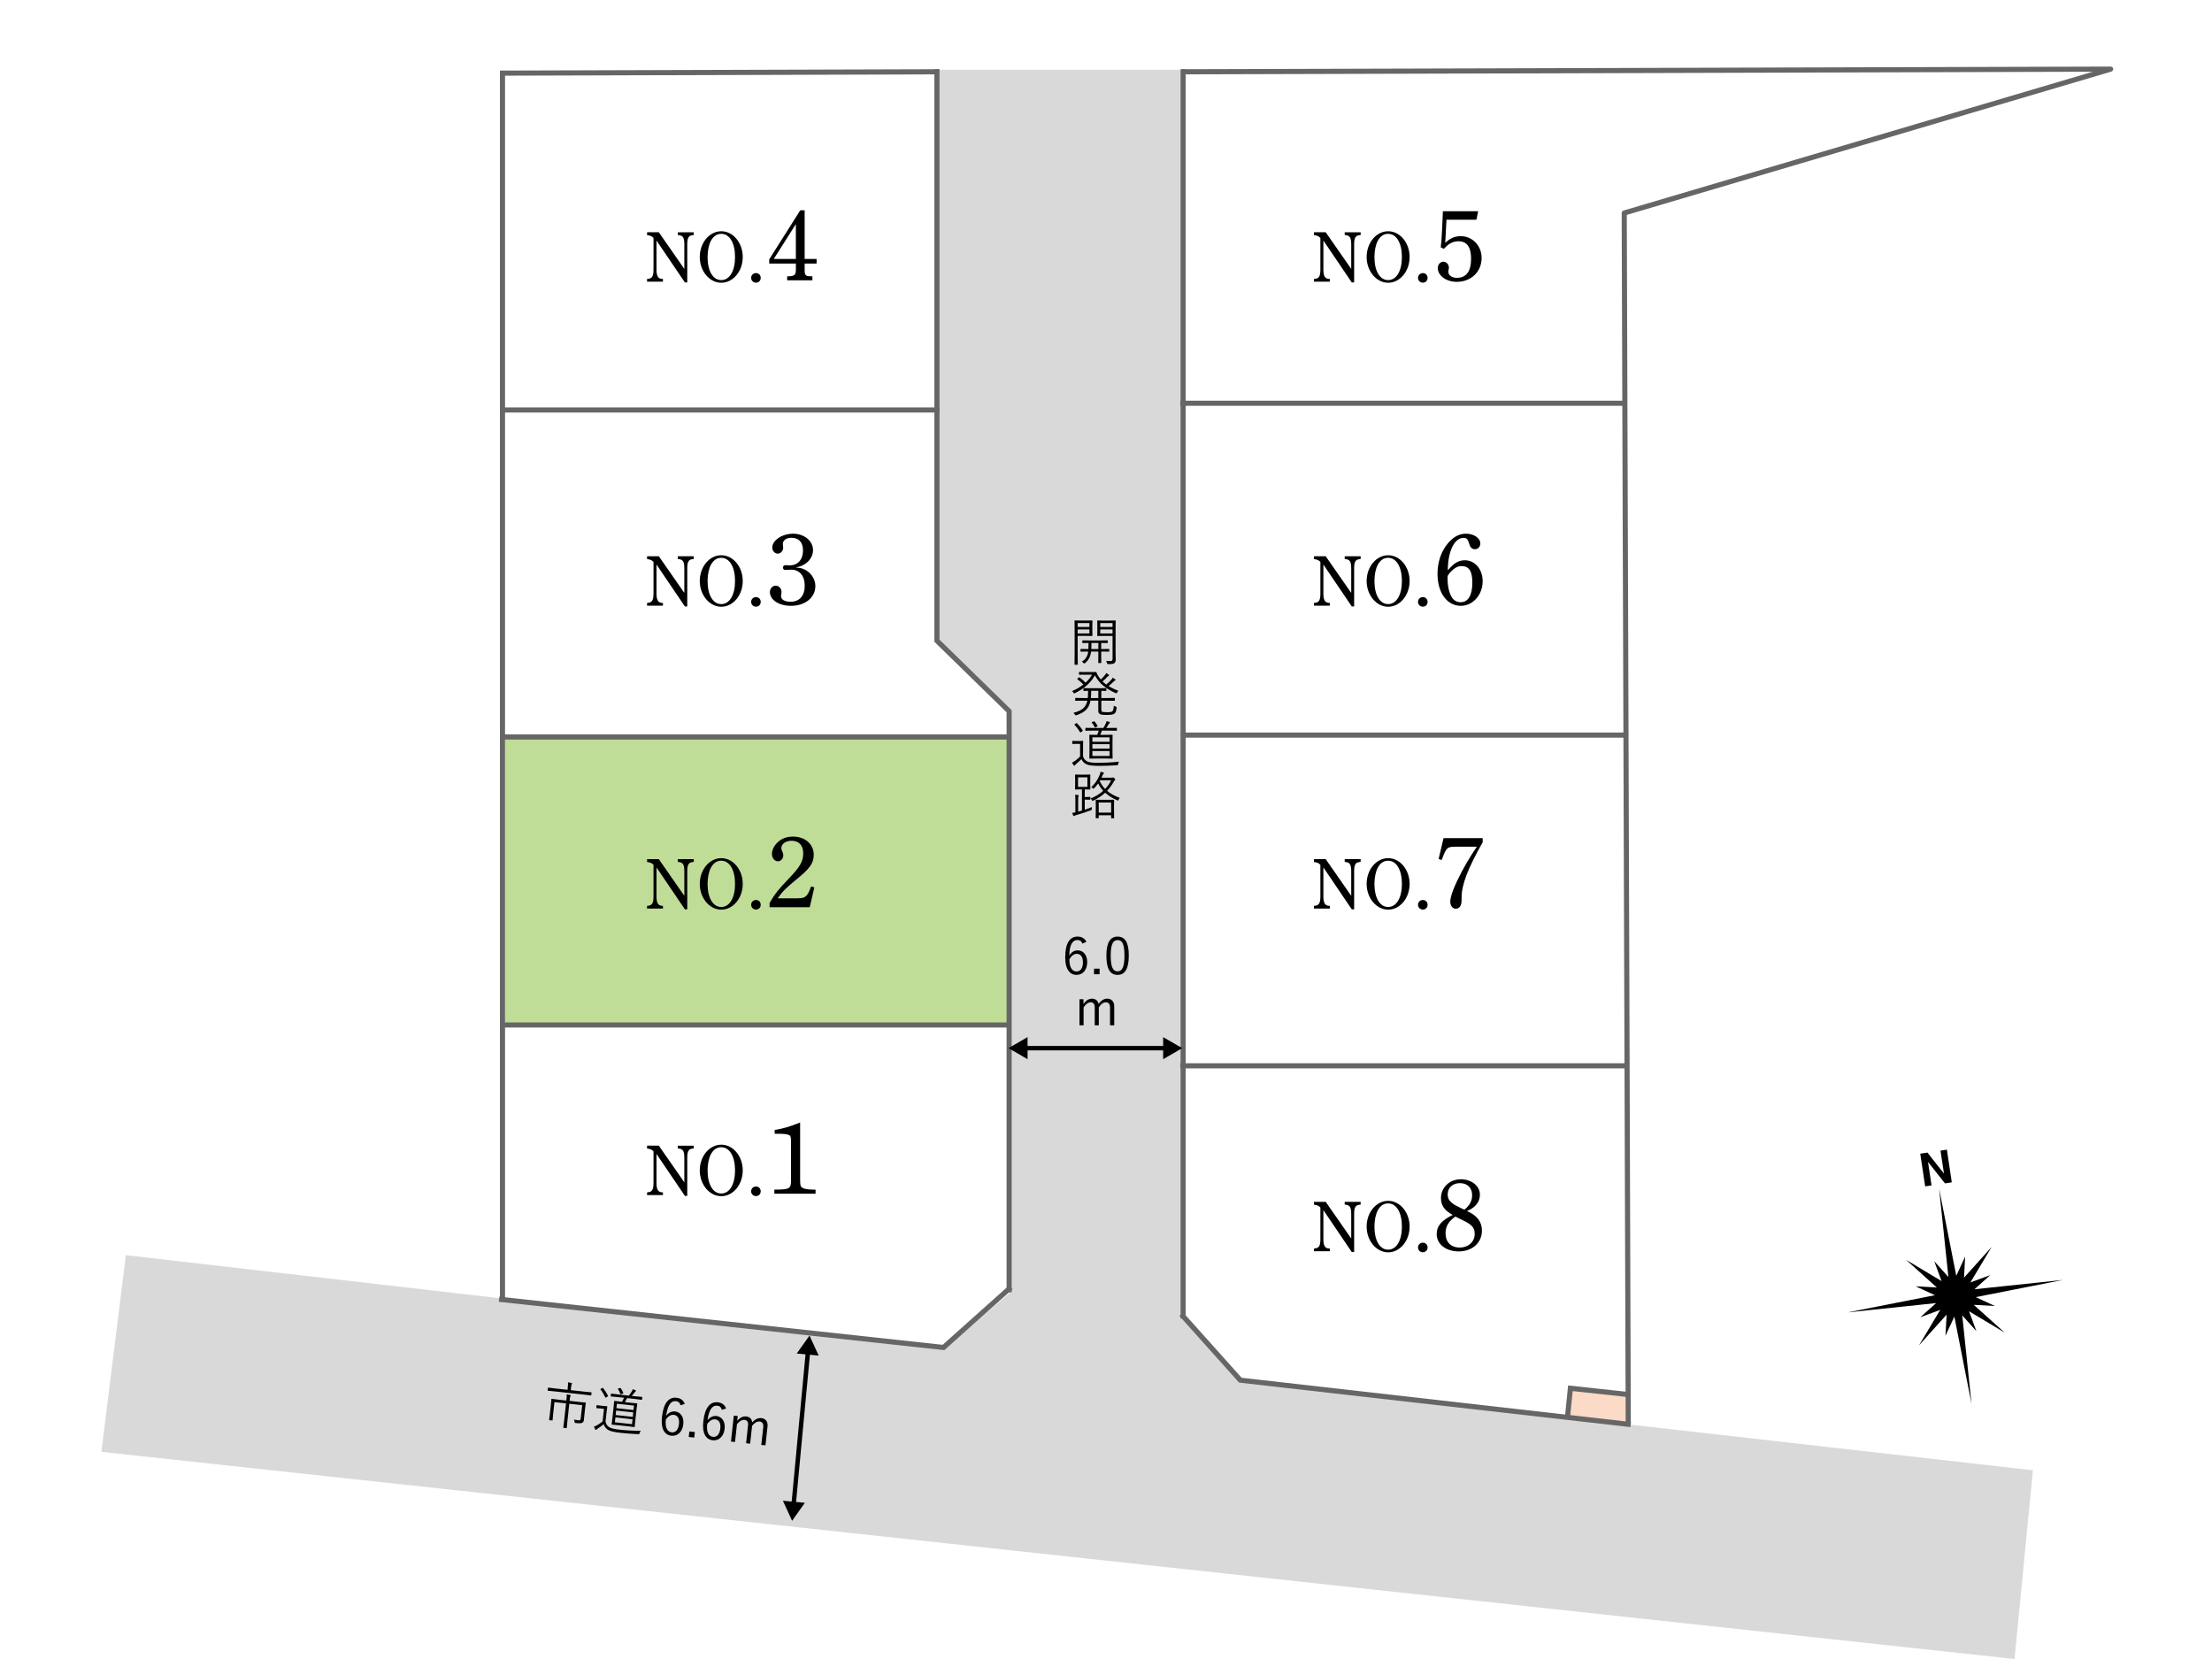 <?xml version="1.0" encoding="UTF-8"?><svg id="_レイヤー_1" xmlns="http://www.w3.org/2000/svg" viewBox="0 0 1280 960"><defs><style>.cls-1,.cls-2{stroke:#666;stroke-linecap:square;stroke-width:2.96px;}.cls-1,.cls-2,.cls-3{fill:none;}.cls-1,.cls-3{stroke-miterlimit:10;}.cls-4{fill:#d9d9d9;}.cls-5{fill:#c0dd98;}.cls-6{fill:#fff;}.cls-7{fill:#fbdac8;}.cls-2{stroke-linejoin:round;}.cls-3{stroke:#000;stroke-linecap:round;stroke-width:2.56px;}</style></defs><rect class="cls-6" width="1280" height="960"/><path d="M888.66,844.51h-8.7c-1.3,0-2.34.02-3.41.09-.21.02-.28-.05-.31-.26-.05-.33-.07-.85-.07-1.16,1.4.09,2.48.12,3.78.12h5.63c1.32,0,2.74-.05,4.07-.07.28,0,.35.05.35.33-.02,1.06-.05,2.22-.05,3.41v4.99c0,1.3.02,2.93.07,4.02,0,.24-.05.26-.26.26-.24.02-.62.02-.83,0-.26,0-.28-.02-.28-.26v-1.18h-8.75c-1.28,0-2.51,0-3.62.07-.19.02-.24-.02-.26-.24-.05-.33-.07-.78-.07-1.14,1.25.07,2.58.09,3.95.09h8.75v-9.08ZM889.89,839.66c.07-.05.12-.05.19,0,.95.64,1.99,1.84,2.67,2.86.07.09.05.14-.02.21l-.57.47c-.09.09-.19.05-.26-.05-.69-1.09-1.68-2.25-2.72-3l.71-.5ZM891.78,838.22c.09-.07.14-.07.21-.02.97.71,1.99,1.73,2.67,2.72.07.12.05.19-.05.26l-.54.47c-.09.07-.17.05-.24-.05-.64-.99-1.66-2.15-2.67-2.91l.61-.47Z"/><path d="M899.68,853.31c.09-.17.19-.21.43-.17,3.22.66,7.43,1.8,10.9,3.59.17.07.21.21.12.4-.09.24-.26.57-.38.73-.12.19-.24.21-.43.09-3.29-1.73-7.5-3-11.14-3.69.14-.33.36-.73.5-.97ZM900.08,846.02c.07-.14.12-.17.35-.12,2.25.52,4.78,1.32,6.88,2.29.21.09.24.21.17.43s-.21.54-.31.73c-.09.17-.19.19-.43.09-2.27-1.11-4.8-1.94-7.12-2.46.14-.38.33-.76.45-.97ZM901.67,839.85c.09-.24.19-.24.36-.19,2.44.5,5.51,1.3,8.09,2.48.19.09.26.17.19.38-.07.21-.26.59-.38.8-.09.17-.17.19-.45.05-2.6-1.28-5.7-2.1-8.25-2.55.12-.26.35-.78.45-.97Z"/><path d="M927.23,849.55h4.66c2.44,0,3.24-.05,3.36-.05.14,0,.17.02.17.14v.66c0,.14-.02.17-.17.17-.12,0-.92-.05-3.36-.05h-9.13c-2.44,0-3.31.05-3.43.05-.14,0-.17-.02-.17-.17,0-.12.05-.78.05-2.6v-2.77c0-.88.02-1.75.05-2.44-.66.73-1.47,1.54-2.39,2.32-.28.24-.35.24-.52-.05-.14-.24-.31-.4-.52-.54,2.15-1.42,3.83-3.52,4.64-4.87.4-.66.54-.99.66-1.42.4.12.76.24,1.06.4.09.05.19.14.19.24,0,.07-.07.17-.24.28-.17.12-.43.5-.73.9-.19.28-.43.64-.73,1.04h5.53c.4-.57.73-1.13.92-1.56.21-.45.38-.88.43-1.28.45.12.78.24,1.09.38.17.07.21.17.21.26s-.12.19-.24.26c-.12.07-.31.4-.4.57-.28.47-.52.88-.88,1.37h4.4c2.44,0,3.19-.05,3.33-.05s.17.02.17.17v.64c0,.17-.02.19-.17.19s-.9-.05-3.33-.05h-4.52v1.99h3.43c2.39,0,3.19-.05,3.31-.05.17,0,.19.02.19.17v.64c0,.14-.02.17-.19.17-.12,0-.92-.05-3.31-.05h-3.43v2.03h3.43c2.39,0,3.19-.05,3.31-.05.17,0,.19.02.19.17v.64c0,.14-.02.17-.19.17-.12,0-.92-.05-3.31-.05h-3.43v2.08ZM927.85,853.43c2.6,2.06,5.11,3.29,9.29,4.23-.24.19-.38.4-.52.64-.19.35-.21.38-.59.26-3.78-1.04-6.72-2.55-9.06-4.85,0,3.45.12,5.01.12,5.44,0,.12-.02.14-.17.14h-.85c-.14,0-.17-.02-.17-.14,0-.43.12-2.01.12-5.46-2.27,2.27-5.39,3.71-8.89,4.73-.35.09-.38.09-.57-.26-.12-.21-.26-.4-.45-.57,3.74-.95,6.58-2.18,8.94-4.16h-4.99c-2.29,0-3.07.05-3.19.05-.14,0-.17-.02-.17-.17v-.73c0-.14.02-.17.17-.17.12,0,.9.05,3.19.05h5.91v-.09c0-.38,0-1.21-.09-1.66.43.05.85.09,1.11.14.19.05.24.09.24.19,0,.12-.07.19-.14.31-.07.12-.07.57-.07.97v.14h6.2c2.29,0,3.08-.05,3.19-.05.14,0,.17.02.17.17v.73c0,.14-.02.17-.17.17-.12,0-.9-.05-3.19-.05h-5.37ZM926.24,841.69h-5.98v1.99h5.98v-1.99ZM920.25,844.56v2.03h5.98v-2.03h-5.98ZM920.25,847.47v2.08h5.98v-2.08h-5.98Z"/><path d="M946.53,845.48c0,.14-.02.17-.17.17s-.54-.05-1.89-.05c.71,1.68,1.54,3.05,2.48,4.19-.19.14-.35.4-.47.69-.14.31-.17.31-.35.02-.76-1.18-1.42-2.48-1.94-4.07.02,6.43.17,12.32.17,12.68,0,.12-.02.14-.17.14h-.88c-.14,0-.17-.02-.17-.14,0-.35.19-6.39.21-12.68-.88,3.19-1.84,5.44-3.19,7.47-.19.28-.28.31-.43,0-.12-.26-.28-.47-.47-.61,1.54-2.1,2.58-4.21,3.67-7.69h-.73c-1.63,0-2.1.05-2.22.05-.14,0-.17-.02-.17-.17v-.69c0-.14.02-.17.17-.17.12,0,.59.05,2.22.05h1.04v-4.09c-.71.21-1.47.43-2.27.61q-.38.09-.57-.26c-.12-.24-.26-.4-.47-.59,2.34-.35,3.88-.85,5.16-1.51.35-.19.57-.35.8-.57.33.21.54.38.8.61.12.09.17.17.17.26,0,.14-.12.21-.33.24-.17.02-.35.09-.61.21-.5.24-1.04.45-1.61.66v4.42c1.47,0,1.92-.05,2.06-.05s.17.02.17.17v.69ZM951.5,856.48c.12.09.17.14.17.24,0,.07-.07.14-.21.19-.17.05-.43.19-.62.31-1.35.85-2.58,1.47-4.52,1.94-.36.09-.4.09-.57-.24-.12-.24-.31-.43-.47-.54,1.87-.4,3.29-.85,4.61-1.7.26-.17.52-.43.71-.71.38.17.66.33.9.52ZM952.87,843.3h-1.32c-2.11,0-2.74.05-2.86.05-.14,0-.17-.02-.17-.17v-.57c0-.14.02-.17.17-.17.12,0,.76.05,2.86.05h1.32v-1.54h-1.96c-2.27,0-3,.05-3.15.05s-.17-.02-.17-.17v-.59c0-.14.02-.17.17-.17s.88.05,3.15.05h1.96c0-1.11-.02-1.66-.17-2.18.45.02.9.07,1.18.12.14.02.24.09.24.19,0,.17-.07.26-.14.43-.07.19-.09.47-.09,1.44h2.58c2.27,0,3-.05,3.15-.05s.17.02.17.17v.59c0,.14-.02.17-.17.17s-.88-.05-3.15-.05h-2.58v1.54h1.77c2.1,0,2.77-.05,2.89-.05.14,0,.17.02.17.17v.57c0,.14-.02.17-.17.17-.12,0-.78-.05-2.89-.05h-1.77v1.73h3.33c2.37,0,3.17-.05,3.29-.05.14,0,.17.02.17.17v.59c0,.14-.02.17-.17.17-.12,0-.92-.05-3.29-.05h-6.67c-2.37,0-3.17.05-3.29.05-.14,0-.17-.02-.17-.17v-.59c0-.14.02-.17.17-.17.12,0,.92.05,3.29.05h2.32v-1.73ZM955.49,847.42c2.06,0,2.77-.05,2.89-.05.14,0,.17.02.17.17,0,.12-.05.64-.05,2.25v3.31c0,1.58.05,2.1.05,2.25s-.02.17-.17.17c-.12,0-.83-.05-2.89-.05h-4.07c-2.08,0-2.74.05-2.89.05s-.17-.02-.17-.17.05-.66.05-2.25v-3.31c0-1.61-.05-2.13-.05-2.25,0-.14.02-.17.17-.17s.8.05,2.89.05h4.07ZM957.48,849.81v-1.54h-8.04v1.54h8.04ZM949.44,852.12h8.04v-1.54h-8.04v1.54ZM949.44,854.61h8.04v-1.7h-8.04v1.7ZM956.04,856.07c.14-.14.19-.14.31-.05,1.42,1.09,2.79,1.68,4.78,2.25-.17.12-.35.31-.47.57-.17.35-.21.33-.59.19-1.63-.57-2.98-1.23-4.47-2.37-.14-.09-.09-.14.14-.33l.31-.26Z"/><path d="M966.63,845.57h-.8c-1.63,0-2.1.05-2.22.05-.14,0-.17-.02-.17-.17v-.73c0-.14.02-.17.17-.17.12,0,.59.05,2.22.05h.8v-2.98c0-1.68-.02-2.29-.17-3.12.52.02.92.07,1.23.12.14.02.26.07.26.19,0,.09-.07.21-.12.4-.07.26-.14.85-.14,2.37v3.03h.31c1.63,0,2.11-.05,2.22-.05s.14.02.14.17v.73c0,.14-.02.17-.14.17s-.59-.05-2.22-.05h-.31v6.22c.97-.45,1.87-.92,2.79-1.47-.05.19-.09.45-.09.71,0,.4,0,.43-.31.59-1.51.85-3.45,1.75-5.04,2.39-.52.21-.8.35-.88.43s-.17.14-.26.14-.17-.07-.24-.21c-.17-.31-.33-.69-.43-1.04.64-.12,1.35-.28,2.22-.61.4-.17.78-.31,1.16-.47v-6.67ZM980.54,850.4c2.11,0,2.81-.05,2.93-.05.14,0,.19.05.19.19-.07.9-.14,1.58-.21,2.36-.12,1.47-.28,2.77-.57,3.95-.33,1.37-.95,1.92-2.22,1.92-.57,0-.99,0-1.56-.05q-.33-.02-.43-.43c-.07-.26-.19-.54-.33-.76.92.14,1.61.19,2.29.19.57,0,.99-.24,1.23-1.28.21-.99.47-2.67.64-5.16h-1.99c-1.3,3.24-3.19,5.56-6.15,7.4-.31.19-.33.24-.61-.09-.17-.19-.36-.31-.57-.4,2.98-1.73,5.06-3.83,6.24-6.91h-2.39c-1.61,2.67-3.36,4.35-5.91,5.94-.33.21-.33.19-.59-.09-.17-.19-.38-.33-.57-.38,2.55-1.51,4.54-3.17,5.89-5.46h-2.67c-1.11,1.32-2.46,2.55-3.93,3.5q-.33.21-.59-.07c-.17-.19-.38-.31-.61-.43,2.25-1.23,3.9-2.86,5.08-4.52.28-.43.5-.95.59-1.37h-.24c-2.39,0-3.17.05-3.31.05s-.17-.02-.17-.17v-.71c0-.14.02-.17.17-.17s.92.05,3.31.05h7.5c2.41,0,3.22-.05,3.33-.05.14,0,.14.02.14.17v.71c0,.14,0,.17-.14.17-.12,0-.92-.05-3.33-.05h-6.98c.31.09.57.19.76.28.14.07.21.14.21.24,0,.12-.07.19-.17.26-.14.09-.28.21-.45.47-.17.24-.31.5-.5.73h6.67ZM978.93,839.05c2.01,0,2.67-.05,2.81-.05s.17.02.17.17-.05.62-.05,2.06v2.48c0,1.44.05,1.92.05,2.03,0,.14-.02.17-.17.17s-.8-.05-2.81-.05h-3.64c-2.03,0-2.7.05-2.79.05-.14,0-.17-.02-.17-.17,0-.12.05-.59.05-2.03v-2.48c0-1.44-.05-1.92-.05-2.06s.02-.17.17-.17c.09,0,.76.05,2.79.05h3.64ZM980.83,841.98v-2.03h-7.43v2.03h7.43ZM973.4,844.98h7.43v-2.13h-7.43v2.13Z"/><polygon class="cls-4" points="684.08 762.83 717.44 798.78 942.98 824.34 1176.38 850.79 1165.72 960 58.67 840.13 72.83 726.32 546.31 780.81 584.27 748.18 582.94 410.63 541.53 370.68 541.53 40.37 684.08 40.37 684.08 762.83"/><polygon class="cls-7" points="908.62 803.82 941.44 807.29 943.62 823.98 906.9 819.48 908.62 803.82"/><rect class="cls-6" x="684.76" y="234.12" width="255.63" height="191.5"/><rect class="cls-6" x="684.76" y="425.82" width="255.63" height="191.5"/><polygon class="cls-6" points="940.39 808.05 909.21 803.33 907.24 819.05 718.49 799.39 685.06 761.54 684.76 616.55 940.39 616.55 940.39 808.05"/><polygon class="cls-6" points="940.39 233.24 685.64 233.24 685.64 41.29 1216.36 41.29 940.39 123.55 940.39 233.24"/><polygon class="cls-6" points="583.41 745.44 546 779.28 290.39 750.78 290.39 594.03 583.41 594.03 583.41 745.44"/><rect class="cls-5" x="292.17" y="426.59" width="291.68" height="166.55"/><rect class="cls-6" x="290.84" y="41.84" width="249.82" height="194.6"/><polygon class="cls-6" points="583.86 426.15 290.84 426.15 290.84 236.44 540.66 236.44 541.11 369.59 583.41 412.34 583.86 426.15"/><polyline class="cls-2" points="685.03 41.54 1221.33 40 939.88 123.25 942.2 822.68"/><line class="cls-2" x1="290.77" y1="42.32" x2="541.95" y2="41.54"/><line class="cls-1" x1="290.77" y1="237.24" x2="542.17" y2="237.24"/><line class="cls-1" x1="290.77" y1="750.54" x2="290.77" y2="42.41"/><line class="cls-1" x1="684.63" y1="761.53" x2="684.63" y2="41.54"/><polyline class="cls-1" points="583.95 746.35 583.95 411.56 542.17 370.76 542.17 41.54"/><line class="cls-1" x1="290.77" y1="426.47" x2="583.42" y2="426.47"/><line class="cls-1" x1="290.77" y1="593.12" x2="583.42" y2="593.12"/><line class="cls-1" x1="684.45" y1="233.34" x2="939.65" y2="233.34"/><line class="cls-1" x1="684.88" y1="425.37" x2="939.65" y2="425.37"/><line class="cls-1" x1="684.45" y1="616.74" x2="939.65" y2="616.74"/><polyline class="cls-1" points="942.13 824.17 717.75 798.66 684.57 761.61"/><polyline class="cls-1" points="290.26 751.98 545.96 779.73 583.83 745.88"/><polyline class="cls-1" points="941.78 806.91 908.73 803.33 907.22 818.25"/><polygon points="1142.15 755.06 1154.39 755.73 1143.26 750.6 1193.74 740.66 1142.57 746.04 1151.69 737.86 1140.19 742.09 1152.5 721.54 1136.49 739.36 1137.15 727.12 1132.02 738.25 1122.08 687.76 1127.46 738.93 1119.27 729.81 1123.51 741.31 1102.96 729 1120.77 745.02 1108.54 744.35 1119.66 749.49 1069.18 759.43 1120.35 754.05 1111.23 762.23 1122.73 757.99 1110.42 778.54 1126.43 760.73 1125.77 772.97 1130.91 761.84 1140.84 812.32 1135.47 761.15 1143.65 770.27 1139.41 758.78 1159.96 771.08 1142.15 755.06"/><polygon points="1115.68 672.46 1115.73 672.45 1125.48 684.78 1129.43 684.18 1126.59 665.27 1122.89 665.82 1124.88 678.99 1124.83 679 1115.33 666.96 1111.17 667.59 1114.02 686.5 1117.71 685.95 1115.68 672.46"/><path d="M379.89,667.76v16.76c0,1.99.25,3.23.75,4.1.46.79,1.24,1.24,2.23,1.32l.75.04v1.57h-9.19v-1.57l.75-.08c1.03-.08,1.86-.58,2.32-1.37.46-.91.66-2.07.66-4.01v-18.25c-.87-1.03-1.99-1.49-3.72-1.66v-1.66h6.79l14.77,21.23v-14.19c0-1.99-.21-3.23-.7-4.06-.46-.74-1.28-1.16-2.28-1.28l-.79-.12v-1.57h9.23v1.57l-.79.12c-2.23.25-2.98,1.66-2.98,5.34v22.02h-1.37l-16.43-24.25Z"/><path d="M417.39,662.38c6.83,0,12.41,6.66,12.41,14.9s-5.59,14.9-12.41,14.9-12.46-6.7-12.46-14.9,5.54-14.9,12.46-14.9ZM417.35,690.64c4.84,0,7.99-5.26,7.99-13.37s-3.15-13.41-7.99-13.41c-2.52,0-4.47,1.32-5.96,4.01-1.2,2.19-1.94,5.75-1.94,9.39,0,8.11,3.1,13.37,7.9,13.37Z"/><path d="M440.19,689.36c0,1.57-1.16,2.77-2.73,2.77s-2.81-1.2-2.81-2.77,1.2-2.77,2.81-2.77,2.73,1.2,2.73,2.77Z"/><path d="M463.01,682.24c0,3.61.18,4.26,1.12,4.97,1.12.77,3.25,1.18,6.8,1.18h1v2.37h-23.83v-2.37c8.99-.06,9.64-.47,9.64-5.68v-21.4c0-3.19-.18-4.02-1.06-4.43-1.36-.65-2.72-.83-8.4-.83v-2.19c5.32-.89,7.92-1.66,14.72-4.32v32.7Z"/><path d="M379.89,501.96v16.76c0,1.99.25,3.23.75,4.1.46.79,1.24,1.24,2.23,1.32l.75.04v1.57h-9.19v-1.57l.75-.08c1.03-.08,1.86-.58,2.32-1.37.46-.91.66-2.07.66-4.01v-18.25c-.87-1.03-1.99-1.49-3.72-1.66v-1.66h6.79l14.77,21.23v-14.19c0-1.99-.21-3.23-.7-4.06-.46-.75-1.28-1.16-2.28-1.28l-.79-.12v-1.57h9.23v1.57l-.79.12c-2.23.25-2.98,1.66-2.98,5.34v22.01h-1.37l-16.43-24.25Z"/><path d="M417.39,496.58c6.83,0,12.41,6.66,12.41,14.9s-5.59,14.9-12.41,14.9-12.46-6.7-12.46-14.9,5.54-14.9,12.46-14.9ZM417.35,524.84c4.84,0,7.99-5.26,7.99-13.37s-3.15-13.41-7.99-13.41c-2.52,0-4.47,1.32-5.96,4.01-1.2,2.19-1.94,5.75-1.94,9.39,0,8.11,3.1,13.37,7.9,13.37Z"/><path d="M440.2,523.56c0,1.57-1.16,2.77-2.73,2.77s-2.81-1.2-2.81-2.77,1.2-2.77,2.81-2.77,2.73,1.2,2.73,2.77Z"/><path d="M445.34,522.53c2.72-4.85,5.26-8.1,10.88-13.9,6.8-7.04,8.57-10.17,8.57-14.84s-2.54-7.27-6.74-7.27c-3.37,0-5.91,1.83-5.91,4.2,0,.65.06,1,.53,1.95.47,1.06.59,1.6.59,2.31,0,1.83-1.42,3.43-3.07,3.43-1.89,0-3.49-1.89-3.49-4.2s1.18-4.79,3.19-6.68c2.37-2.31,5.32-3.43,8.99-3.43,6.98,0,12,4.38,12,10.47,0,4.97-2.31,8.1-10.23,14.49-5.85,4.85-7.86,6.8-10.64,10.76h11.06c3.84,0,5.08-.47,6.5-2.78.65-1.12,1.18-2.42,1.77-4.08l1.89.53-2.66,11.47h-23.24v-2.42Z"/><path d="M379.89,326.68v16.76c0,1.99.25,3.23.75,4.1.46.79,1.24,1.24,2.23,1.32l.75.04v1.57h-9.19v-1.57l.75-.08c1.03-.08,1.86-.58,2.32-1.37.46-.91.66-2.07.66-4.01v-18.25c-.87-1.03-1.99-1.49-3.72-1.66v-1.66h6.79l14.77,21.23v-14.19c0-1.99-.21-3.23-.7-4.06-.46-.74-1.28-1.16-2.28-1.28l-.79-.12v-1.57h9.23v1.57l-.79.12c-2.23.25-2.98,1.66-2.98,5.34v22.02h-1.37l-16.43-24.25Z"/><path d="M417.39,321.3c6.83,0,12.41,6.66,12.41,14.9s-5.59,14.9-12.41,14.9-12.46-6.7-12.46-14.9,5.54-14.9,12.46-14.9ZM417.35,349.57c4.84,0,7.99-5.26,7.99-13.37s-3.15-13.41-7.99-13.41c-2.52,0-4.47,1.32-5.96,4.01-1.2,2.19-1.94,5.75-1.94,9.39,0,8.11,3.1,13.37,7.9,13.37Z"/><path d="M440.2,348.29c0,1.57-1.16,2.77-2.73,2.77s-2.81-1.2-2.81-2.77,1.2-2.77,2.81-2.77,2.73,1.2,2.73,2.77Z"/><path d="M465.08,329.34c3.9,1.54,6.74,5.62,6.74,9.76,0,6.68-5.91,11.47-14.13,11.47-6.98,0-12.18-3.43-12.18-7.98,0-2.01,1.48-3.67,3.37-3.67s3.37,1.66,3.37,3.67c0,.3-.06.65-.12,1.12-.12.53-.18,1.01-.18,1.24,0,2.01,2.19,3.25,5.56,3.25,5.08,0,8.16-3.43,8.16-9.22s-3.02-9.34-7.86-9.34c-.65,0-1.36.06-2.13.12-.53.06-.89.06-1.12.06-.95,0-1.48-.53-1.48-1.36,0-.89.59-1.42,1.48-1.42.35,0,.71,0,1.18.06.53.06.95.06,1.3.06,4.61,0,7.63-3.37,7.63-8.57,0-4.79-2.37-7.39-6.74-7.39-2.9,0-4.91,1.42-4.91,3.55,0,.3,0,.71.06,1.12.06.47.12.83.12,1.06,0,1.89-1.42,3.43-3.13,3.43s-3.19-1.6-3.19-3.49c0-4.26,5.74-8.04,12.06-8.04s11.53,4.08,11.53,9.52c0,3.55-2.25,6.92-5.85,8.69-1.24.65-2.01.89-4.14,1.3,2.66.3,3.49.47,4.61,1.01Z"/><path d="M379.89,139.2v16.76c0,1.99.25,3.23.75,4.1.46.79,1.24,1.24,2.23,1.32l.75.04v1.57h-9.19v-1.57l.75-.08c1.03-.08,1.86-.58,2.32-1.37.46-.91.66-2.07.66-4.01v-18.25c-.87-1.03-1.99-1.49-3.72-1.66v-1.66h6.79l14.77,21.23v-14.19c0-1.99-.21-3.23-.7-4.06-.46-.75-1.28-1.16-2.28-1.28l-.79-.12v-1.57h9.23v1.57l-.79.12c-2.23.25-2.98,1.66-2.98,5.34v22.01h-1.37l-16.43-24.25Z"/><path d="M417.39,133.82c6.83,0,12.41,6.66,12.41,14.9s-5.59,14.9-12.41,14.9-12.46-6.7-12.46-14.9,5.54-14.9,12.46-14.9ZM417.35,162.09c4.84,0,7.99-5.26,7.99-13.37s-3.15-13.41-7.99-13.41c-2.52,0-4.47,1.32-5.96,4.01-1.2,2.19-1.94,5.75-1.94,9.39,0,8.11,3.1,13.37,7.9,13.37Z"/><path d="M440.2,160.8c0,1.57-1.16,2.77-2.73,2.77s-2.81-1.2-2.81-2.77,1.2-2.77,2.81-2.77,2.73,1.2,2.73,2.77Z"/><path d="M465.62,149.84h6.92v2.66h-6.92v3.43c0,3.49.41,3.9,3.78,3.96h.71v2.31h-14.6v-2.31h.65c3.55-.06,4.38-.71,4.38-3.96v-3.43h-15.43v-2.42l17.97-28.38h2.54v28.14ZM447.76,149.84h12.77v-20.16l-12.77,20.16Z"/><path d="M765.79,700.26v16.76c0,1.99.25,3.23.75,4.1.46.79,1.24,1.24,2.23,1.32l.75.04v1.57h-9.19v-1.57l.75-.08c1.03-.08,1.86-.58,2.32-1.37.46-.91.66-2.07.66-4.01v-18.25c-.87-1.03-1.99-1.49-3.72-1.66v-1.66h6.79l14.77,21.23v-14.19c0-1.99-.21-3.23-.7-4.06-.46-.74-1.28-1.16-2.28-1.28l-.79-.12v-1.57h9.23v1.57l-.79.12c-2.23.25-2.98,1.66-2.98,5.34v22.02h-1.37l-16.43-24.25Z"/><path d="M803.28,694.88c6.83,0,12.41,6.66,12.41,14.9s-5.59,14.9-12.41,14.9-12.46-6.7-12.46-14.9,5.54-14.9,12.46-14.9ZM803.24,723.14c4.84,0,7.99-5.26,7.99-13.37s-3.15-13.41-7.99-13.41c-2.52,0-4.47,1.32-5.96,4.01-1.2,2.19-1.94,5.75-1.94,9.39,0,8.11,3.1,13.37,7.9,13.37Z"/><path d="M826.09,721.86c0,1.57-1.16,2.77-2.73,2.77s-2.81-1.2-2.81-2.77,1.2-2.77,2.81-2.77,2.73,1.2,2.73,2.77Z"/><path d="M833.83,693.34c0-6.21,4.97-10.94,11.53-10.94,6.15,0,11,3.84,11,8.87,0,4.26-2.6,7.51-7.51,9.52,5.79,2.42,8.69,6.21,8.69,11.29,0,7.04-5.56,12.06-13.42,12.06-7.45,0-12.77-4.2-12.77-10.05,0-4.61,2.78-7.86,9.28-11.06-4.79-2.6-6.8-5.5-6.8-9.7ZM842.17,703.98c-3.96,2.78-5.68,5.68-5.68,9.7,0,5.08,3.13,8.22,8.16,8.22s8.69-3.31,8.69-7.81c0-2.48-.65-4.02-2.78-5.62-1.42-1.06-3.49-2.13-6.39-3.49l-2.01-1.01ZM847.37,700.02c3.08-2.48,4.49-5.08,4.49-8.4,0-4.26-2.72-6.98-7.04-6.98s-7.1,2.72-7.1,6.44c0,2.25.83,3.78,2.72,5.2.89.77,2.13,1.42,5.03,2.84l1.89.89Z"/><path d="M765.79,501.96v16.76c0,1.99.25,3.23.75,4.1.46.79,1.24,1.24,2.23,1.32l.75.04v1.57h-9.19v-1.57l.75-.08c1.03-.08,1.86-.58,2.32-1.37.46-.91.66-2.07.66-4.01v-18.25c-.87-1.03-1.99-1.49-3.72-1.66v-1.66h6.79l14.77,21.23v-14.19c0-1.99-.21-3.23-.7-4.06-.46-.75-1.28-1.16-2.28-1.28l-.79-.12v-1.57h9.23v1.57l-.79.12c-2.23.25-2.98,1.66-2.98,5.34v22.01h-1.37l-16.43-24.25Z"/><path d="M803.28,496.58c6.83,0,12.41,6.66,12.41,14.9s-5.59,14.9-12.41,14.9-12.46-6.7-12.46-14.9,5.54-14.9,12.46-14.9ZM803.24,524.84c4.84,0,7.99-5.26,7.99-13.37s-3.15-13.41-7.99-13.41c-2.52,0-4.47,1.32-5.96,4.01-1.2,2.19-1.94,5.75-1.94,9.39,0,8.11,3.1,13.37,7.9,13.37Z"/><path d="M826.09,523.56c0,1.57-1.16,2.77-2.73,2.77s-2.81-1.2-2.81-2.77,1.2-2.77,2.81-2.77,2.73,1.2,2.73,2.77Z"/><path d="M857.95,487.41c-8.69,15.43-12.18,24.54-12.18,32.05v1.42c0,3.13-1.18,4.97-3.37,4.97-1.83,0-3.19-1.77-3.19-4.08,0-3.13,2.25-8.99,6.74-17.56,2.19-4.02,3.31-5.97,5.68-9.76,1.66-2.6,2.01-3.07,2.96-4.49h-12.12c-5.08,0-5.5.35-8.22,7.69l-1.77-.59,2.84-12.06h22.65v2.42Z"/><path d="M765.79,326.68v16.76c0,1.99.25,3.23.75,4.1.46.79,1.24,1.24,2.23,1.32l.75.04v1.57h-9.19v-1.57l.75-.08c1.03-.08,1.86-.58,2.32-1.37.46-.91.66-2.07.66-4.01v-18.25c-.87-1.03-1.99-1.49-3.72-1.66v-1.66h6.79l14.77,21.23v-14.19c0-1.99-.21-3.23-.7-4.06-.46-.74-1.28-1.16-2.28-1.28l-.79-.12v-1.57h9.23v1.57l-.79.12c-2.23.25-2.98,1.66-2.98,5.34v22.02h-1.37l-16.43-24.25Z"/><path d="M803.28,321.3c6.83,0,12.41,6.66,12.41,14.9s-5.59,14.9-12.41,14.9-12.46-6.7-12.46-14.9,5.54-14.9,12.46-14.9ZM803.24,349.57c4.84,0,7.99-5.26,7.99-13.37s-3.15-13.41-7.99-13.41c-2.52,0-4.47,1.32-5.96,4.01-1.2,2.19-1.94,5.75-1.94,9.39,0,8.11,3.1,13.37,7.9,13.37Z"/><path d="M826.09,348.29c0,1.57-1.16,2.77-2.73,2.77s-2.81-1.2-2.81-2.77,1.2-2.77,2.81-2.77,2.73,1.2,2.73,2.77Z"/><path d="M847.67,324.2c5.85,0,10.29,5.26,10.29,12.12,0,7.92-5.68,14.25-12.65,14.25-7.98,0-13.48-7.63-13.48-18.51,0-7.04,2.25-13.24,6.09-17.74,2.96-3.55,6.44-5.5,10.41-5.5,4.55,0,8.28,2.6,8.28,5.62,0,1.95-1.36,3.37-3.13,3.37s-2.78-1.12-3.55-3.78c-.47-2.01-1.42-2.78-3.08-2.78-5.26,0-9.05,7.86-9.05,18.8,3.43-4.14,6.15-5.85,9.87-5.85ZM837.67,335.19c0,4.14,1.01,8.4,2.66,10.76,1.06,1.6,2.9,2.54,4.85,2.54,4.38,0,6.8-4.02,6.8-11.35,0-6.68-1.89-9.58-6.33-9.58-2.07,0-4.2,1.18-6.21,3.37-.71.65-1.77,2.25-1.77,2.54v1.71Z"/><path d="M765.79,139.2v16.76c0,1.99.25,3.23.75,4.1.46.79,1.24,1.24,2.23,1.32l.75.04v1.57h-9.19v-1.57l.75-.08c1.03-.08,1.86-.58,2.32-1.37.46-.91.66-2.07.66-4.01v-18.25c-.87-1.03-1.99-1.49-3.72-1.66v-1.66h6.79l14.77,21.23v-14.19c0-1.99-.21-3.23-.7-4.06-.46-.75-1.28-1.16-2.28-1.28l-.79-.12v-1.57h9.23v1.57l-.79.12c-2.23.25-2.98,1.66-2.98,5.34v22.01h-1.37l-16.43-24.25Z"/><path d="M803.28,133.82c6.83,0,12.41,6.66,12.41,14.9s-5.59,14.9-12.41,14.9-12.46-6.7-12.46-14.9,5.54-14.9,12.46-14.9ZM803.24,162.09c4.84,0,7.99-5.26,7.99-13.37s-3.15-13.41-7.99-13.41c-2.52,0-4.47,1.32-5.96,4.01-1.2,2.19-1.94,5.75-1.94,9.39,0,8.11,3.1,13.37,7.9,13.37Z"/><path d="M826.09,160.8c0,1.57-1.16,2.77-2.73,2.77s-2.81-1.2-2.81-2.77,1.2-2.77,2.81-2.77,2.73,1.2,2.73,2.77Z"/><path d="M833.71,143.16c.35-3.13.59-6.09.77-10.35.24-5.14.35-8.63.47-10.58h20.4l-1,4.91h-17.33c-.18,4.26-.41,8.22-.71,13.36,2.84-2.66,5.62-3.84,8.99-3.84,6.74,0,12.06,5.56,12.06,12.59,0,7.98-6.09,13.84-14.37,13.84-6.09,0-11-3.55-11-8.04,0-2.01,1.48-3.61,3.31-3.61,1.66,0,3.13,1.54,3.13,3.55,0,.3-.06.71-.18,1.06-.12.59-.12,1.06-.12,1.3,0,2.01,2.13,3.43,4.85,3.43,5.5,0,8.28-3.73,8.28-11.06,0-6.68-2.42-10.11-7.21-10.11-3.31,0-5.74,1.3-8.51,4.38l-1.83-.83Z"/><line class="cls-3" x1="467.57" y1="781.98" x2="459.21" y2="870.87"/><polygon points="461.04 783.24 468.43 772.84 473.75 784.44 461.04 783.24"/><polygon points="453.03 868.42 458.35 880.02 465.74 869.61 453.03 868.42"/><path d="M342.15,807.28c-.02.21-.05.23-.26.21-.18-.02-1.08-.18-3.87-.48l-17.01-1.86c-2.79-.31-3.74-.35-3.88-.37-.21-.02-.23-.06-.21-.26l.15-1.35c.02-.21.06-.23.26-.21.15.02,1.08.18,3.87.48l7.2.79.14-1.32c.16-1.5.22-2.27.12-3.02.7.11,1.4.21,2.04.4.2.05.34.16.33.24-.02.21-.13.34-.24.54-.12.28-.23.72-.37,2.04l-.14,1.32,7.93.87c2.79.31,3.71.35,3.88.37.21.02.23.06.21.26l-.15,1.35ZM334.56,811.2c3,.33,4.06.38,4.21.4.21.02.23.06.21.26-.02.18-.18,1.08-.42,3.31l-.42,3.85c-.1.88-.16,1.77-.24,2.5-.09.85-.29,1.34-.84,1.69-.52.39-1.25.52-3.92.23-.56-.06-.58-.09-.65-.61-.06-.51-.19-1-.39-1.35.93.16,1.84.29,2.55.37.91.1,1.29-.13,1.4-1.1l.84-7.64-7.46-.82-1.04,9.55c-.32,2.94-.4,4.21-.42,4.35-.02.21-.06.23-.26.21l-1.53-.17c-.21-.02-.23-.06-.21-.26.02-.15.21-1.4.53-4.34l1.04-9.55-6.7-.73-.75,6.88c-.28,2.53-.31,3.39-.33,3.53-.02.21-.05.23-.26.21l-1.56-.17c-.18-.02-.2-.05-.18-.26.02-.15.16-.87.44-3.49l.58-5.26c.24-2.17.26-2.94.28-3.12.02-.21.05-.23.23-.21.17.02,1.2.19,4.2.52l4.23.46.06-.56c.16-1.5.22-2.27.15-3.02.7.11,1.34.21,2.01.4.2.05.34.16.33.27-.02.18-.13.34-.24.54-.15.25-.22.69-.36,1.98l-.06.59,4.96.54Z"/><path d="M350.4,822.72c.4,1.53.98,2.43,2.24,3.19.97.61,2.98,1.07,5.77,1.37,3.76.41,8.01.67,12.41.7-.34.35-.57.86-.68,1.35q-.18.6-.78.57c-3.85-.18-7.47-.46-10.44-.79-3.23-.35-5.88-.91-7.12-1.73-1.25-.79-2.02-1.92-2.5-3.25-1.05.93-2.24,1.75-3.46,2.56-.36.26-.52.39-.66.55-.14.16-.26.24-.38.23-.12-.01-.2-.08-.33-.27-.27-.48-.56-1.13-.76-1.72.7-.19,1.33-.48,1.97-.85.98-.58,2.1-1.29,3.02-2.11l.79-7.26-2.17-.24c-1.53-.17-1.92-.15-2.03-.16-.24-.03-.26-.06-.24-.26l.14-1.29c.02-.21.05-.23.29-.21.12.01.49.11,2.02.28l1.59.17c1.53.17,1.98.16,2.12.17.21.02.23.06.21.26-.02.15-.16.9-.36,2.73l-.66,5.99ZM348.46,803.21c.32-.17.35-.2.5,0,1.08,1.31,2.04,2.78,2.9,4.48.1.19.07.21-.25.42l-.8.51c-.38.23-.44.22-.56-.03-.75-1.6-1.77-3.35-2.77-4.56-.16-.17-.12-.22.22-.39l.76-.42ZM371.53,809.78c-.03.24-.06.26-.26.24-.18-.02-1.17-.19-4.11-.51l-4.26-.47c-.41.79-.83,1.6-1.27,2.33l3.2.35c2.64.29,3.56.33,3.71.35.21.02.23.05.21.26-.02.15-.17.96-.42,3.25l-.74,6.76c-.25,2.29-.28,3.09-.29,3.24-.02.21-.06.23-.26.21-.15-.02-1.05-.17-3.7-.46l-5.49-.6c-2.62-.29-3.56-.33-3.71-.35-.21-.02-.23-.05-.21-.26.02-.15.16-.93.41-3.23l.74-6.76c.25-2.29.28-3.12.3-3.27.02-.21.06-.23.26-.21.15.02,1.08.18,3.7.46l.56.06c.47-.75.85-1.51,1.18-2.34l-3.26-.36c-3.06-.33-4.06-.38-4.21-.4-.2-.02-.23-.05-.21-.29l.12-1.12c.03-.24.06-.26.26-.24.15.02,1.14.18,4.2.52l5.91.65c.65-.82,1.18-1.57,1.7-2.46.22-.36.41-.73.55-1.25.58.18,1.12.36,1.63.62.17.08.28.21.26.35-.02.18-.15.25-.31.35-.16.1-.33.32-.5.54-.38.52-1.01,1.32-1.65,2.02l1.76.19c2.94.32,3.94.37,4.12.39.21.02.23.05.21.29l-.12,1.12ZM366.02,821.28l-9.9-1.08-.31,2.82,9.9,1.08.31-2.82ZM366.45,817.31l-9.9-1.08-.28,2.59,9.9,1.08.28-2.59ZM366.88,813.37l-9.9-1.08-.28,2.56,9.9,1.08.28-2.56ZM358.72,803.23c.27-.06.37-.08.5.08.52.68,1.09,1.75,1.46,2.72.09.22,0,.27-.25.36l-.93.34c-.4.13-.43.16-.53-.09-.29-.92-.74-1.9-1.36-2.82-.13-.19-.08-.31.28-.39l.83-.21Z"/><path d="M393.79,813.19c-.37-1.53-1.33-2.26-2.59-2.4-3.06-.33-4.94,2.52-5.71,8.44,1.46-1.89,3.29-2.67,5.15-2.47,3.2.35,5.21,3.22,4.76,7.36-.5,4.55-3.39,7.06-6.94,6.67-3.79-.42-6.18-3.86-5.42-10.76.92-8.4,4.07-11.69,8.45-11.21,2.47.27,4.05,1.6,4.75,3.58l-2.43.77ZM388.66,828.84c2.26.25,3.88-1.45,4.25-4.92.33-3.06-.79-4.96-2.97-5.2-1.62-.18-3.19.66-4.64,2.73-.53,4.82.95,7.12,3.36,7.38Z"/><path d="M401.74,831.87l-3.2-.35.35-3.2,3.2.35-.35,3.2Z"/><path d="M417.71,815.81c-.37-1.53-1.33-2.26-2.59-2.39-3.06-.33-4.94,2.52-5.71,8.44,1.46-1.89,3.29-2.67,5.15-2.47,3.2.35,5.21,3.22,4.76,7.36-.5,4.55-3.39,7.06-6.94,6.67-3.79-.41-6.18-3.86-5.42-10.76.92-8.4,4.07-11.69,8.45-11.21,2.47.27,4.05,1.6,4.75,3.58l-2.43.77ZM412.58,831.45c2.26.25,3.87-1.45,4.25-4.92.33-3.06-.79-4.96-2.97-5.2-1.62-.18-3.19.66-4.64,2.73-.53,4.82.95,7.12,3.36,7.38Z"/><path d="M426.59,822.16c1.59-1.79,3.27-2.73,5.24-2.52,2.03.22,3.33,1.58,3.43,3.44,1.52-1.71,3.36-2.7,5.33-2.48,2.38.26,3.85,2,3.56,4.73l-1.21,11.05-2.41-.26,1.12-10.2c.23-2.12-.58-3.16-2.13-3.33-1.44-.16-3.1.85-4.32,2.53l-1.12,10.28-2.35-.26,1.12-10.2c.24-2.17-.55-3.15-2.02-3.31-1.38-.15-3.06.77-4.38,2.52l-1.12,10.28-2.35-.26,1.64-15.01,2.29.25-.3,2.73Z"/><path d="M626.35,546.05c-.53-1.48-1.57-2.1-2.84-2.1-3.07,0-4.64,3.04-4.76,9.01,1.24-2.04,2.99-3.02,4.85-3.02,3.22,0,5.53,2.63,5.53,6.8,0,4.58-2.6,7.39-6.18,7.39-3.81,0-6.56-3.16-6.56-10.11,0-8.45,2.78-12.06,7.18-12.06,2.48,0,4.2,1.15,5.11,3.04l-2.33,1.03ZM622.95,562.15c2.28,0,3.7-1.86,3.7-5.35,0-3.07-1.33-4.85-3.52-4.85-1.63,0-3.1,1.01-4.32,3.22,0,4.85,1.71,6.98,4.14,6.98Z"/><path d="M636.29,563.75h-3.22v-3.22h3.22v3.22Z"/><path d="M653.19,552.93c0,7.83-2.31,11.2-6.5,11.2s-6.47-3.31-6.47-11.14,2.39-11.02,6.53-11.02,6.44,3.16,6.44,10.97ZM642.73,552.96c0,6.62,1.3,9.13,3.96,9.13s3.99-2.51,3.99-9.13-1.27-8.96-3.93-8.96-4.02,2.31-4.02,8.96Z"/><path d="M626.97,580.96c1.39-1.95,2.96-3.07,4.94-3.07s3.49,1.21,3.78,3.04c1.33-1.86,3.04-3.04,5.02-3.04,2.39,0,4.05,1.57,4.05,4.32v11.11h-2.42v-10.26c0-2.13-.92-3.07-2.48-3.07-1.45,0-2.99,1.18-4.02,2.99v10.34h-2.36v-10.26c0-2.19-.89-3.07-2.37-3.07-1.39,0-2.96,1.09-4.08,2.99v10.34h-2.37v-15.1h2.31v2.75Z"/><line class="cls-3" x1="592.74" y1="606.52" x2="674.93" y2="606.52"/><polygon points="594.61 612.91 583.56 606.52 594.61 600.14 594.61 612.91"/><polygon points="673.07 612.91 684.12 606.52 673.07 600.14 673.07 612.91"/><path d="M632.09,365.07c0,1.83.06,2.57.06,2.72,0,.21-.03.24-.24.24-.15,0-.89-.06-2.96-.06h-5.35v10.31c0,4.23.06,5.97.06,6.15,0,.21-.03.24-.24.24h-1.39c-.21,0-.24-.03-.24-.24,0-.18.06-1.92.06-6.15v-12.8c0-4.23-.06-6.03-.06-6.21,0-.21.03-.24.24-.24.18,0,1.15.06,3.34.06h3.58c2.07,0,2.81-.06,2.96-.06.21,0,.24.03.24.24,0,.18-.06.92-.06,2.72v3.07ZM630.4,360.55h-6.8v2.25h6.8v-2.25ZM630.4,364.22h-6.8v2.33h6.8v-2.33ZM641.9,376.84c0,.21-.03.24-.24.24-.15,0-1.12-.06-4.02-.06h-.41v3.16c0,2.19.06,3.07.06,3.25,0,.21-.03.24-.24.24h-1.3c-.21,0-.24-.03-.24-.24,0-.18.06-1.06.06-3.25v-3.16h-4.2c-.21,1.54-.41,2.31-.89,3.37-.56,1.24-1.45,2.39-2.63,3.34-.18.15-.29.24-.38.24-.12,0-.24-.12-.47-.35-.33-.33-.68-.56-1.04-.71,1.27-.74,2.31-1.74,2.96-3.07.44-.89.71-1.83.77-2.81h-.18c-2.9,0-3.84.06-4.02.06-.21,0-.24-.03-.24-.24v-1.09c0-.21.03-.24.24-.24.18,0,1.12.06,4.02.06h.3c.03-.92.09-2.07.09-3.52-2.36,0-3.22.06-3.31.06-.24,0-.27-.03-.27-.24v-1.09c0-.21.03-.24.27-.24.12,0,1.03.06,3.81.06h6.56c2.78,0,3.69-.06,3.84-.06.18,0,.21.03.21.24v1.09c0,.21-.03.24-.21.24-.15,0-1.03-.06-3.58-.06v3.52h.41c2.9,0,3.87-.06,4.02-.06.21,0,.24.03.24.24v1.09ZM635.58,372.05h-3.99c0,1.39-.03,2.54-.09,3.52h4.08v-3.52ZM645.54,377.16c0,1.63.09,3.16.09,4.29,0,1.3-.21,1.8-.77,2.25-.56.47-1.21.59-3.58.59-.56,0-.53,0-.68-.56s-.3-.92-.53-1.3c.77.09,1.45.12,2.16.12,1.3,0,1.57-.24,1.57-1.42v-13.15h-5.41c-2.31,0-3.04.06-3.19.06-.24,0-.27-.03-.27-.24,0-.15.06-.71.06-2.54v-3.43c0-1.8-.06-2.36-.06-2.54,0-.21.03-.24.27-.24.15,0,.89.06,3.19.06h3.78c2.28,0,3.04-.06,3.19-.06.21,0,.24.03.24.24,0,.18-.06,1.36-.06,4.23v13.65ZM643.79,360.55h-7.12v2.25h7.12v-2.25ZM643.79,364.22h-7.12v2.33h7.12v-2.33Z"/><path d="M631.71,388.9c1.27,0,2.19-.06,2.39-.06.18,0,.27.03.38.3.35.98.86,1.86,1.45,2.69.33.47.65.95,1.03,1.36.92-.77,1.74-1.71,2.42-2.54.3-.35.5-.71.74-1.18.62.33,1.09.65,1.45.95.18.15.21.24.21.35,0,.15-.09.24-.27.33-.24.09-.44.21-.92.74-.8.86-1.66,1.69-2.6,2.48.65.65,1.39,1.24,2.16,1.8,1.15-.95,2.22-1.98,2.93-2.78.3-.35.56-.74.8-1.18.59.33,1,.59,1.42.92.18.15.24.27.24.38,0,.15-.12.24-.33.32-.21.09-.41.21-.89.71-.8.8-1.71,1.63-2.84,2.51,1.74,1.09,3.67,1.98,5.67,2.69-.3.33-.53.65-.74,1.06-.18.35-.27.47-.41.47-.09,0-.24-.06-.44-.15-5.47-2.45-9.4-5.38-11.97-10.29-2.39,4.2-5.88,7.51-11.56,10.31-.24.12-.35.18-.47.18-.15,0-.21-.15-.41-.47-.21-.35-.44-.62-.77-.89,2.57-1.09,4.76-2.39,6.53-3.81-1.12-1.21-2.13-2.1-3.43-3.01-.18-.12-.18-.18.03-.38l.71-.65c.18-.18.24-.21.41-.09,1.36.95,2.42,1.89,3.55,3.07,1.6-1.45,2.84-3.01,3.75-4.64h-4.26c-2.22,0-2.9.06-3.04.06-.24,0-.27-.03-.27-.24v-1.15c0-.21.03-.24.27-.24.15,0,.83.06,3.04.06h4.02ZM637.29,410.45c0,.8.12,1.15.38,1.33.33.21,1.09.35,2.9.35s2.6-.15,3.04-.47.8-1.21.92-3.31c.35.24.71.41,1.15.56.5.18.56.21.47.74-.3,2.01-.56,2.87-1.51,3.46-.74.44-2.3.59-4.08.59-2.28,0-3.43-.12-4.08-.5-.71-.41-.95-.95-.95-2.25v-5.5h-4.52c-.86,4.58-3.25,6.74-8.04,8.39-.21.09-.36.12-.44.12-.18,0-.27-.12-.47-.44-.24-.38-.59-.74-.95-1,4.91-1.33,7.24-3.01,8.1-7.06h-2.69c-2.96,0-3.93.06-4.11.06-.21,0-.24-.03-.24-.24v-1.18c0-.21.03-.24.24-.24.18,0,1.15.06,4.11.06h2.93c.12-1,.18-2.13.18-3.4v-.77c-1.68.03-2.3.06-2.45.06-.21,0-.24-.03-.24-.24v-1.12c0-.24.03-.27.24-.27.18,0,1.04.06,3.58.06h5.5c2.66,0,3.52-.06,3.69-.06.21,0,.24.03.24.27v1.12c0,.21-.03.24-.24.24-.15,0-.83-.03-2.66-.06v4.17h3.49c2.96,0,3.93-.06,4.11-.06.21,0,.24.03.24.24v1.18c0,.21-.03.24-.24.24-.18,0-1.15-.06-4.11-.06h-3.49v5ZM635.55,399.75h-4.14v.77c0,1.24-.06,2.39-.15,3.4h4.29v-4.17Z"/><path d="M626.71,437.74c.56,1.48,1.24,2.31,2.57,2.93,1.04.5,3.07.74,5.88.74,3.78,0,8.04-.21,12.41-.65-.3.38-.47.92-.53,1.42q-.12.62-.71.65c-3.84.24-7.48.35-10.46.35-3.25,0-5.94-.27-7.27-.95-1.33-.65-2.22-1.68-2.84-2.96-.95,1.03-2.04,1.98-3.16,2.93-.33.3-.47.44-.59.62-.12.18-.24.27-.35.27s-.21-.06-.35-.24c-.33-.44-.68-1.06-.95-1.63.68-.27,1.27-.62,1.86-1.06.92-.68,1.95-1.51,2.78-2.42v-7.3h-2.19c-1.54,0-1.92.06-2.04.06-.24,0-.27-.03-.27-.24v-1.3c0-.21.03-.24.27-.24.12,0,.5.06,2.04.06h1.6c1.54,0,1.98-.06,2.13-.06.21,0,.24.03.24.24,0,.15-.06.92-.06,2.75v6.03ZM622.66,418.55c.29-.21.33-.24.5-.06,1.21,1.18,2.33,2.54,3.37,4.14.12.18.09.21-.21.44l-.74.59c-.35.27-.41.27-.56.03-.92-1.51-2.13-3.13-3.25-4.23-.18-.15-.15-.21.18-.41l.71-.5ZM646.31,422.57c0,.24-.03.27-.24.27-.18,0-1.18-.06-4.14-.06h-4.29c-.33.83-.65,1.69-1,2.45h3.22c2.66,0,3.58-.06,3.72-.06.21,0,.24.03.24.24,0,.15-.06.98-.06,3.28v6.8c0,2.31.06,3.1.06,3.25,0,.21-.03.24-.24.24-.15,0-1.06-.06-3.72-.06h-5.53c-2.63,0-3.58.06-3.72.06-.21,0-.24-.03-.24-.24,0-.15.06-.95.06-3.25v-6.8c0-2.31-.06-3.13-.06-3.28,0-.21.03-.24.24-.24.15,0,1.09.06,3.72.06h.56c.38-.8.68-1.6.92-2.45h-3.28c-3.07,0-4.08.06-4.23.06-.21,0-.24-.03-.24-.27v-1.12c0-.24.03-.27.24-.27.15,0,1.15.06,4.23.06h5.94c.56-.89,1-1.69,1.42-2.63.18-.38.33-.77.41-1.3.59.12,1.15.24,1.68.44.18.06.3.18.3.33,0,.18-.12.27-.27.38-.15.12-.3.35-.44.59-.33.56-.86,1.42-1.42,2.19h1.77c2.96,0,3.96-.06,4.14-.06.21,0,.24.03.24.27v1.12ZM632.86,417.46c.27-.09.36-.12.5.03.59.62,1.27,1.63,1.74,2.54.12.21.03.27-.21.38l-.89.44c-.38.18-.41.21-.53-.03-.38-.89-.95-1.8-1.66-2.66-.15-.18-.12-.3.24-.41l.8-.3ZM642.08,426.65h-9.96v2.57h9.96v-2.57ZM642.08,430.61h-9.96v2.6h9.96v-2.6ZM642.08,434.6h-9.96v2.84h9.96v-2.84Z"/><path d="M627.71,468.54c1.42-.44,2.81-.95,4.17-1.54-.09.35-.09.71-.09,1.03q.03.62-.53.83c-2.33.92-5.26,1.86-8.39,2.75-.62.18-1,.35-1.12.47-.12.12-.24.18-.38.18-.12,0-.21-.09-.3-.27-.24-.53-.44-1.09-.62-1.6.59-.06,1.15-.15,1.83-.3v-7.21c0-1.54-.03-2.25-.18-3.01.65.03,1.24.12,1.77.18.21.03.33.12.33.24,0,.21-.09.35-.15.53-.12.27-.15.74-.15,2.07v6.77l2.19-.62v-12.24h-.98c-1.95,0-2.6.06-2.78.06-.21,0-.24-.03-.24-.24,0-.15.06-.77.06-2.51v-3.13c0-1.74-.06-2.36-.06-2.54,0-.21.03-.24.24-.24.18,0,.83.06,2.78.06h2.81c1.98,0,2.6-.06,2.75-.06.24,0,.27.03.27.24,0,.18-.06.8-.06,2.54v3.13c0,1.74.06,2.36.06,2.51,0,.21-.03.24-.27.24-.15,0-.77-.06-2.75-.06h-.21v4.4h1c1.33,0,1.86-.06,2.01-.06.21,0,.24.03.24.24v1.15c0,.21-.03.24-.24.24-.15,0-.68-.06-2.01-.06h-1v5.82ZM629.25,449.8h-5.44v5.53h5.44v-5.53ZM643.14,450.04c.41,0,.59-.06.71-.12s.15-.06.27-.06c.21,0,.35.09.74.5.35.35.5.56.5.74s-.09.3-.27.41c-.21.12-.27.27-.5.68-1.18,2.07-2.45,3.84-3.96,5.44,2.01,1.71,4.43,3.01,7.3,4.02-.3.33-.47.71-.62,1.12-.12.35-.21.47-.35.47-.09,0-.24-.06-.47-.15-2.48-1.09-4.88-2.45-6.95-4.37-1.89,1.74-4.11,3.22-6.92,4.58-.21.09-.33.15-.41.15-.12,0-.21-.12-.36-.47-.21-.35-.47-.68-.77-.92,2.81-1.12,5.29-2.63,7.3-4.46-1.09-1.21-2.07-2.6-2.93-4.26-.65.95-1.39,1.86-2.31,2.78-.21.21-.3.3-.41.3s-.21-.12-.41-.33c-.24-.27-.56-.47-.86-.62,2.72-2.45,3.9-4.76,4.97-7.3.24-.59.32-1.12.38-1.57.74.12,1.3.27,1.77.44.21.09.27.15.27.3s-.09.27-.24.38c-.21.18-.35.35-.53.77-.24.56-.47,1.03-.71,1.54h5.76ZM644.65,468.36c0,4.14.06,4.79.06,4.94,0,.18-.03.21-.24.21h-1.27c-.21,0-.24-.03-.24-.21v-1.54h-7.18v1.51c0,.18-.03.21-.24.21h-1.27c-.21,0-.24-.03-.24-.21s.06-.83.06-4.91v-2.25c0-2.22-.06-2.93-.06-3.1,0-.21.03-.24.24-.24.18,0,.95.06,3.19.06h3.81c2.28,0,3.01-.06,3.19-.06.21,0,.24.03.24.24,0,.18-.06.89-.06,2.81v2.54ZM642.97,464.37h-7.18v5.85h7.18v-5.85ZM636.61,451.52l-.27.44c.86,1.77,1.89,3.28,3.13,4.58,1.45-1.51,2.63-3.19,3.52-5.02h-6.38Z"/></svg>